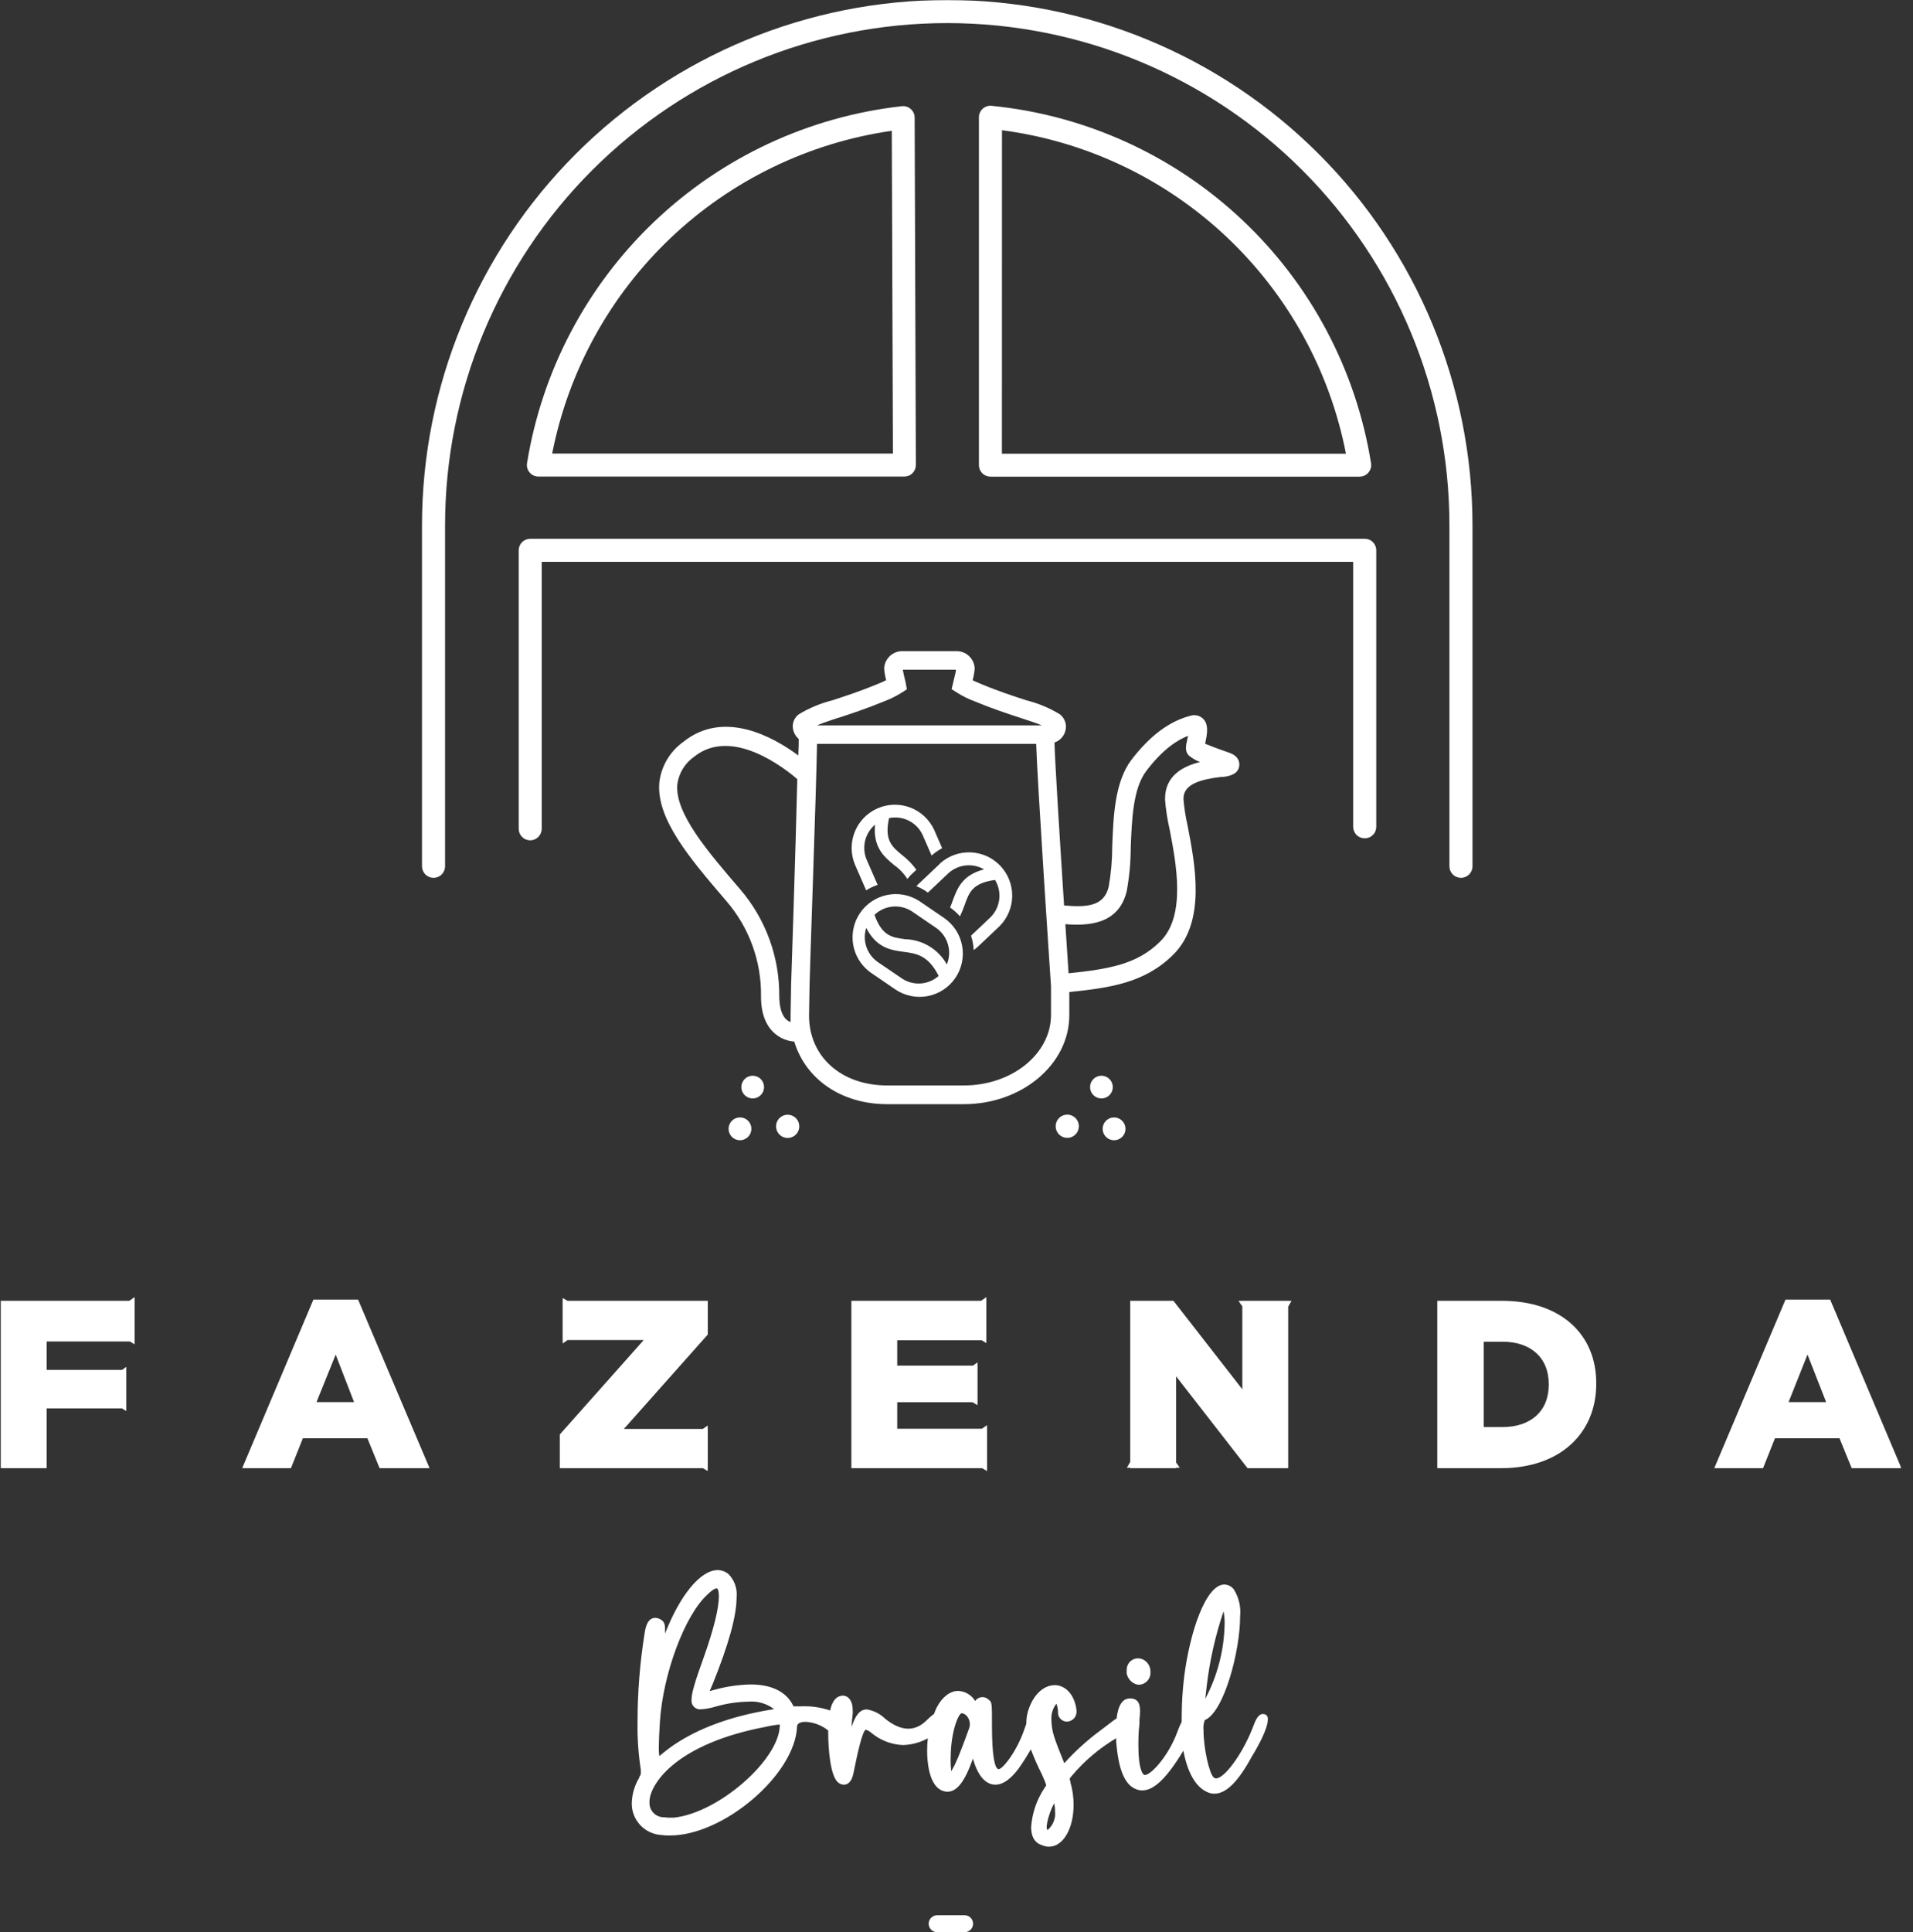<svg xmlns="http://www.w3.org/2000/svg" width="1543" height="1558" viewBox="0 0 1543 1558" fill="none"><rect x="0" y="0" width="1543" height="1558" fill="#333333" stroke="none"/><g clip-path="url(#clip0_362_298)"><mask id="mask0_362_298" style="mask-type:luminance" maskUnits="userSpaceOnUse" x="0" y="0" width="1534" height="1558"><path d="M1533.62 0H0.29V1558H1533.62V0Z" fill="white"></path></mask><g mask="url(#mask0_362_298)"><path d="M1100.61 434.43H427.63C425.2 434.444 422.871 435.408 421.143 437.116C419.413 438.825 418.422 441.141 418.38 443.572V668.114C418.359 669.345 418.581 670.568 419.036 671.711C419.49 672.855 420.167 673.897 421.027 674.778C421.887 675.659 422.914 676.361 424.048 676.84C425.181 677.322 426.398 677.573 427.63 677.58C430.097 677.58 432.463 676.599 434.208 674.854C435.953 673.111 436.933 670.744 436.933 668.276V453.038H1091.46V666.653C1091.46 669.121 1092.44 671.487 1094.19 673.232C1095.93 674.977 1098.3 675.957 1100.77 675.957C1101.99 675.965 1103.2 675.73 1104.33 675.268C1105.45 674.807 1106.48 674.126 1107.35 673.266C1108.21 672.408 1108.9 671.386 1109.36 670.259C1109.83 669.133 1110.07 667.926 1110.07 666.707V443.734C1110.08 442.509 1109.84 441.297 1109.38 440.165C1108.91 439.032 1108.23 438.004 1107.36 437.139C1106.5 436.273 1105.47 435.589 1104.34 435.123C1103.21 434.659 1101.99 434.422 1100.77 434.43H1100.61Z" fill="white"></path><path d="M427.198 380.976C428.064 382.012 429.148 382.846 430.373 383.416C431.598 383.986 432.933 384.279 434.284 384.275H729.417C730.643 384.276 731.859 384.033 732.991 383.562C734.122 383.09 735.151 382.4 736.015 381.531C736.88 380.662 737.564 379.629 738.03 378.494C738.494 377.359 738.729 376.143 738.721 374.917L737.748 94.875C737.748 93.567 737.472 92.272 736.939 91.077C736.405 89.882 735.626 88.814 734.65 87.941C733.675 87.067 732.527 86.41 731.28 86.011C730.034 85.612 728.718 85.481 727.417 85.625C652.494 93.996 582.373 126.674 527.778 178.662C473.182 230.649 437.113 299.088 425.088 373.51C424.87 374.833 424.947 376.188 425.311 377.478C425.676 378.769 426.321 379.962 427.198 380.976ZM719.303 105.478L720.222 365.722H445.373C458.415 299.314 491.771 238.602 540.826 191.978C589.881 145.357 652.21 115.129 719.194 105.478H719.303Z" fill="white"></path><path d="M798.825 384.338H1096.72C1098.06 384.324 1099.39 384.02 1100.6 383.449C1101.82 382.875 1102.9 382.048 1103.76 381.021C1104.63 379.995 1105.27 378.793 1105.63 377.499C1105.99 376.206 1106.07 374.848 1105.86 373.52C1093.83 298.427 1057.28 229.428 1001.91 177.291C946.547 125.153 875.479 92.811 799.799 85.31C798.499 85.18 797.188 85.325 795.947 85.735C794.709 86.145 793.568 86.811 792.604 87.69C791.655 88.567 790.896 89.628 790.374 90.81C789.854 91.992 789.581 93.269 789.575 94.56V375.035C789.575 377.492 790.547 379.851 792.28 381.595C794.014 383.338 796.367 384.324 798.825 384.338ZM808.182 105C875.935 113.903 939.176 143.876 988.963 190.684C1038.75 237.491 1072.57 298.764 1085.63 365.839H808.129L808.182 105Z" fill="white"></path><path d="M607.816 867.395C606.615 867.303 605.409 867.448 604.264 867.822C603.119 868.195 602.059 868.792 601.146 869.576C600.232 870.358 599.481 871.315 598.936 872.388C598.392 873.461 598.063 874.633 597.971 875.833C597.879 877.034 598.024 878.241 598.398 879.385C598.772 880.53 599.367 881.59 600.151 882.504C600.934 883.417 601.891 884.168 602.965 884.713C604.038 885.259 605.21 885.586 606.409 885.678C608.834 885.865 611.233 885.081 613.079 883.498C614.925 881.915 616.067 879.664 616.254 877.24C616.441 874.815 615.656 872.416 614.075 870.57C612.492 868.724 610.24 867.582 607.816 867.395Z" fill="white"></path><path d="M597.587 901.036C595.771 900.892 593.955 901.289 592.366 902.178C590.777 903.068 589.487 904.408 588.659 906.031C587.833 907.653 587.508 909.485 587.724 911.294C587.939 913.102 588.687 914.806 589.873 916.188C591.059 917.572 592.627 918.57 594.38 919.061C596.134 919.55 597.995 919.508 599.724 918.939C601.455 918.372 602.977 917.302 604.099 915.869C605.221 914.434 605.891 912.698 606.026 910.882C606.121 909.68 605.979 908.473 605.607 907.326C605.233 906.181 604.638 905.12 603.854 904.204C603.069 903.289 602.113 902.538 601.036 901.995C599.961 901.451 598.789 901.125 597.587 901.036Z" fill="white"></path><path d="M636.114 898.865C634.266 898.709 632.412 899.106 630.79 900.007C629.167 900.906 627.849 902.267 627.001 903.919C626.155 905.569 625.817 907.434 626.033 909.277C626.249 911.12 627.007 912.857 628.212 914.267C629.416 915.679 631.013 916.699 632.8 917.201C634.587 917.702 636.481 917.66 638.244 917.082C640.007 916.504 641.559 915.415 642.701 913.952C643.843 912.491 644.525 910.723 644.661 908.873C644.84 906.415 644.044 903.986 642.444 902.113C640.844 900.239 638.569 899.072 636.114 898.865Z" fill="white"></path><path d="M897.547 875.833C897.36 873.409 896.218 871.157 894.371 869.576C892.525 867.993 890.126 867.208 887.702 867.395C885.277 867.582 883.026 868.724 881.443 870.57C879.862 872.416 879.076 874.816 879.263 877.24C879.355 878.441 879.684 879.611 880.228 880.685C880.773 881.758 881.524 882.715 882.439 883.498C883.352 884.282 884.411 884.877 885.556 885.251C886.701 885.627 887.907 885.772 889.108 885.678C890.308 885.586 891.48 885.259 892.553 884.714C893.627 884.168 894.583 883.417 895.367 882.504C896.151 881.59 896.746 880.53 897.12 879.385C897.494 878.242 897.639 877.034 897.547 875.833Z" fill="white"></path><path d="M897.917 901.033C896.101 901.167 894.365 901.837 892.932 902.959C891.497 904.081 890.426 905.603 889.859 907.334C889.291 909.063 889.249 910.924 889.738 912.678C890.228 914.432 891.227 916.001 892.611 917.185C893.993 918.371 895.697 919.119 897.504 919.335C899.313 919.55 901.145 919.225 902.767 918.399C904.391 917.572 905.732 916.283 906.62 914.694C907.51 913.105 907.907 911.287 907.762 909.471C907.569 907.049 906.424 904.802 904.579 903.222C902.735 901.641 900.34 900.854 897.917 901.033Z" fill="white"></path><path d="M859.409 898.865C857.074 899.222 854.959 900.451 853.492 902.302C852.026 904.153 851.312 906.491 851.498 908.847C851.681 911.201 852.75 913.399 854.489 915C856.228 916.6 858.507 917.483 860.869 917.472C862.156 917.466 863.427 917.195 864.605 916.676C865.783 916.156 866.841 915.398 867.712 914.451C868.584 913.505 869.251 912.388 869.672 911.172C870.092 909.955 870.257 908.665 870.156 907.382C870.055 906.099 869.69 904.851 869.086 903.715C868.481 902.579 867.648 901.579 866.64 900.78C865.63 899.98 864.468 899.398 863.223 899.069C861.98 898.739 860.68 898.669 859.409 898.865Z" fill="white"></path><path d="M991.129 606.821C987.179 605.523 977.496 601.952 972.142 599.735C972.142 599.735 972.142 599.356 972.142 599.194C973.601 592.216 975.279 584.209 970.249 579.395C968.916 578.169 967.287 577.312 965.522 576.913C963.755 576.515 961.916 576.588 960.187 577.124C942.985 581.614 927.407 593.352 912.638 612.609C899.062 630.513 898.034 658.21 897.114 682.605C897.113 693.488 896.153 704.348 894.246 715.061C890.46 730.911 876.451 731.668 858.275 730.099C854.921 678.278 850.756 611.906 850.54 598.707C853.179 597.812 855.482 596.128 857.136 593.885C858.789 591.641 859.716 588.944 859.79 586.157V585.454C859.693 583.622 859.21 581.83 858.37 580.199C857.53 578.566 856.356 577.132 854.921 575.988C846.528 570.876 837.409 567.064 827.874 564.682C817.921 561.436 805.534 557.434 791.632 551.646C788.224 550.239 786.222 549.32 784.491 548.508C785.372 545.381 785.934 542.173 786.168 538.934C785.986 535.078 784.284 531.451 781.436 528.846C778.588 526.241 774.824 524.87 770.968 525.032H728.343C724.487 524.87 720.722 526.241 717.874 528.846C715.026 531.451 713.325 535.078 713.143 538.934C713.373 542.151 713.917 545.341 714.765 548.453C713.088 549.32 711.032 550.239 707.624 551.646C693.668 557.434 681.282 561.436 671.382 564.682C661.86 567.076 652.745 570.868 644.335 575.933C642.66 577.164 641.331 578.808 640.479 580.702C639.625 582.599 639.278 584.682 639.467 586.752C639.862 590.27 641.56 593.511 644.228 595.84C644.228 598.869 644.228 603.413 643.902 609.147C624.267 594.542 583.967 571.66 550.97 598.328C545.703 602.116 541.28 606.956 537.983 612.543C534.686 618.13 532.588 624.342 531.821 630.784C529.116 660.427 556.758 692.559 585.915 726.584C604.363 747.982 614.297 775.418 613.826 803.666C613.826 818.001 618.262 828.387 626.322 834.446C630.478 837.593 635.458 839.472 640.657 839.855C649.745 870.04 678.522 890.325 715.576 890.325H777.406C824.304 890.325 862.494 858.139 862.494 818.542V799.88C894.95 796.58 923.241 792.632 946.123 769.967C973.17 743.46 963.865 696.562 957.861 665.567C956.281 658.599 955.178 651.532 954.561 644.415C954.237 631.975 968.896 628.458 984.746 626.456H986.584C990.263 625.97 998.81 624.834 999.567 617.423C999.837 614.88 999.458 609.58 991.129 606.821ZM638.114 793.497L637.681 818.706C637.681 820.49 637.681 822.22 637.681 824.115C636.712 823.768 635.799 823.275 634.976 822.654C629.838 818.759 628.648 810.158 628.54 803.613C628.875 771.892 617.667 741.131 597.003 717.063C571.039 686.879 544.154 655.667 546.318 632.353C546.929 627.905 548.456 623.635 550.802 619.807C553.149 615.98 556.263 612.682 559.949 610.121C590.351 585.778 633.083 619.587 643.09 628.242C641.738 685.797 638.169 792.037 638.114 793.497ZM675.98 578.909C686.149 575.555 698.808 571.443 713.305 565.439C718.177 563.606 722.852 561.287 727.26 558.515L731.48 555.81L730.56 550.889C730.56 550.401 730.236 549.211 729.857 547.696C729.478 546.182 728.559 542.287 728.181 540.015H771.075C771.075 541.422 770.265 544.18 769.075 549.265L767.561 555.703L771.996 558.515C776.398 561.298 781.075 563.617 785.951 565.439C800.395 571.443 812.998 575.555 823.222 578.909C829.93 581.072 836.042 583.074 840.424 584.912H658.887C663.268 583.019 669.327 581.072 675.98 578.8V578.909ZM847.726 818.38C847.726 849.755 816.245 875.233 777.406 875.233H715.684C678.522 875.233 652.557 852.027 652.557 818.868L652.99 793.876C652.99 787.007 658.399 637.005 658.994 599.788H835.771C836.421 625.482 847.023 785.276 847.726 795.228V818.38ZM939.685 644.632C940.313 652.59 941.525 660.491 943.309 668.271C948.719 696.128 956.887 738.593 935.737 759.203C917.4 777.378 895.275 781.326 861.899 784.788C861.304 775.971 860.385 761.853 859.302 745.191C876.504 746.491 902.253 746.112 908.798 718.523C910.942 706.854 912.028 695.013 912.043 683.147C912.91 660.969 913.829 635.761 924.593 621.642C938.604 603.142 950.775 596.219 958.185 593.352C958.185 594.433 957.806 595.407 957.644 596.164C956.454 601.573 955.642 605.63 958.726 609.039C961.48 611.355 964.609 613.184 967.977 614.449C954.616 617.64 939.307 625.375 939.74 644.632H939.685Z" fill="white"></path><path d="M758.241 696.339L740.282 713.324L739.199 714.515C741.611 715.549 743.943 716.761 746.177 718.138L746.503 718.408L748.451 719.707L765.11 703.965C768.957 700.516 773.796 698.371 778.936 697.836C784.076 697.302 789.251 698.406 793.726 700.991C775.875 705.642 772.089 716.515 768.41 726.305C767.762 728.253 767.058 730.093 766.301 731.715L767.058 732.257C769.699 734.197 772.128 736.409 774.307 738.855C775.748 735.848 777.012 732.76 778.093 729.605C781.717 719.436 784.476 711.972 802.597 709.537C805.431 714.214 806.62 719.706 805.974 725.135C805.327 730.567 802.881 735.625 799.028 739.505L783.231 754.435C784.444 758.202 785.154 762.111 785.341 766.066C786.382 765.354 787.376 764.576 788.317 763.74L806.168 746.862C812.611 740.443 816.294 731.76 816.429 722.664C816.565 713.57 813.143 704.782 806.893 698.173C800.644 691.565 792.061 687.658 782.973 687.284C773.885 686.911 765.011 690.102 758.241 696.177V696.339Z" fill="white"></path><path d="M698.638 717.875C701.535 716.047 704.64 714.576 707.888 713.492L698.91 692.883C696.96 688.101 696.576 682.824 697.81 677.811C699.043 672.797 701.834 668.302 705.779 664.971C704.157 683.309 713.028 690.719 721.033 697.428C725.353 700.442 729.03 704.284 731.852 708.732C732.447 708.03 733.042 707.326 733.745 706.623V706.352L739.154 701.323C735.921 696.825 732.039 692.833 727.633 689.476C719.302 682.605 713.19 677.521 717.085 659.669C722.451 658.54 728.043 659.255 732.95 661.7C737.859 664.146 741.8 668.176 744.132 673.14L751.434 689.854L752.03 689.313C754.457 687.227 757.104 685.412 759.927 683.904L753.489 669.136C749.664 660.849 742.744 654.389 734.212 651.146C725.681 647.902 716.217 648.129 707.852 651.781C699.486 655.433 692.885 662.218 689.463 670.68C686.044 679.143 686.075 688.609 689.551 697.049L698.638 717.875Z" fill="white"></path><path d="M761.334 740.053L740.995 726.204C733.353 721.441 724.164 719.818 715.352 721.673C706.54 723.53 698.785 728.722 693.712 736.163C688.64 743.604 686.641 752.718 688.135 761.6C689.627 770.481 694.496 778.441 701.724 783.814L722.116 797.771C729.771 802.971 739.177 804.917 748.266 803.183C757.355 801.449 765.384 796.174 770.584 788.521C775.785 780.866 777.732 771.461 775.997 762.37C774.263 753.28 768.989 745.254 761.334 740.053ZM727.797 789.169L707.674 775.483C703.489 772.458 700.368 768.186 698.756 763.281C697.143 758.375 697.121 753.086 698.695 748.167C707.024 764.395 718.547 766.126 728.824 767.479C739.102 768.831 748.623 770.129 757.115 786.897C753.149 790.429 748.133 792.564 742.839 792.975C737.544 793.385 732.259 792.048 727.797 789.169ZM763.715 777.648C760.368 771.64 755.517 766.606 749.637 763.04C743.757 759.475 737.05 757.499 730.176 757.308C719.357 755.903 711.569 754.82 705.348 737.672C709.3 733.89 714.409 731.546 719.853 731.017C725.298 730.487 730.762 731.802 735.37 734.751L755.439 748.437C759.899 751.666 763.143 756.306 764.645 761.606C766.147 766.905 765.818 772.558 763.715 777.648Z" fill="white"></path><path d="M1178.39 707.813C1175.92 707.813 1173.55 706.833 1171.81 705.088C1170.06 703.344 1169.08 700.977 1169.08 698.509V423.661C1169.08 316.233 1126.41 213.208 1050.45 137.245C974.486 61.283 871.458 18.608 764.033 18.608C656.606 18.608 553.58 61.283 477.618 137.245C401.656 213.208 358.981 316.233 358.981 423.661V698.509C358.981 700.977 358.001 703.344 356.256 705.088C354.511 706.833 352.144 707.813 349.676 707.813C347.209 707.813 344.842 706.833 343.097 705.088C341.352 703.344 340.372 700.977 340.372 698.509V423.661C340.372 311.298 385.007 203.539 464.459 124.087C543.911 44.636 651.671 0 764.033 0C876.394 0 984.153 44.636 1063.61 124.087C1143.06 203.539 1187.69 311.298 1187.69 423.661V698.509C1187.69 700.977 1186.71 703.344 1184.97 705.088C1183.22 706.833 1180.86 707.813 1178.39 707.813Z" fill="white"></path><path d="M0.29 1048.87V1183.84H37.669V1135.64H98.362L101.878 1137.75V1102.16L98.415 1104.59H37.669V1081.65H104.69L108.585 1083.98V1045.9L104.312 1048.87H0.29Z" fill="white"></path><path d="M252.793 1047.89L195.345 1183.83H234.67L244.3 1159.7H296.337L306.182 1183.83H346.482L288.818 1047.89H252.793ZM255.281 1130.55L270.752 1092.25L285.573 1130.55H255.281Z" fill="white"></path><path d="M1211.33 1048.87H1159.3V1183.83H1210.58C1259.26 1183.83 1287.5 1154.89 1287.5 1115.94V1115.56C1287.71 1076.45 1259.53 1048.87 1211.33 1048.87ZM1249.2 1116.54C1249.2 1138.17 1234.32 1150.67 1211.98 1150.67H1196.78V1081.86H1211.98C1234.32 1081.86 1249.2 1094.41 1249.2 1116V1116.54Z" fill="white"></path><path d="M1476.18 1047.89H1440.16L1382.71 1183.83H1422.04L1431.66 1159.7H1483.7L1493.55 1183.83H1533.63L1476.18 1047.89ZM1442.65 1130.55L1457.9 1092.19L1472.94 1130.55H1442.65Z" fill="white"></path><path d="M570.877 1076.08V1048.87H457.713L453.873 1046.6V1048.87H453.818V1080.51H453.873V1083.27L457.821 1080.51H519.217L451.547 1156.62V1183.83H566.982L570.823 1186.11V1183.83H570.877V1152.19H570.823V1149.43L566.873 1152.19H503.205L570.877 1076.08Z" fill="white"></path><path d="M1041.74 1048.92H1039.04V1048.87H1002.04V1048.92H998.956L1002.04 1053.36V1120.21L946.486 1048.87H911.594V1178.85L908.89 1183.45H911.594V1183.83H948.65V1183.45H951.569L948.65 1179.28V1109.77L1006.26 1183.83H1039.04V1053.52L1041.74 1048.92Z" fill="white"></path><path d="M796.176 1152.03H796.123V1149.11L791.957 1152.03H723.692V1130.61H784.438V1130.66L788.441 1133.04V1130.61H788.495V1101.13H788.441V1098.53L784.764 1101.13H723.692V1080.68H791.795L795.583 1082.95V1045.9L791.309 1048.87H686.692V1183.84H792.228L796.123 1186.16V1183.84H796.176V1152.03Z" fill="white"></path><path d="M915.449 1357.75C916.513 1358.19 917.651 1358.43 918.802 1358.45C920.089 1358.39 921.35 1358.06 922.509 1357.5C923.669 1356.94 924.705 1356.15 925.556 1355.18C926.408 1354.22 927.058 1353.09 927.468 1351.87C927.878 1350.64 928.04 1349.35 927.945 1348.07C927.993 1346.35 927.631 1344.64 926.888 1343.09C926.145 1341.54 925.042 1340.18 923.671 1339.14C922.027 1337.87 920.014 1337.17 917.938 1337.14C916.693 1337.15 915.46 1337.41 914.318 1337.9C913.176 1338.4 912.146 1339.12 911.291 1340.03C910.437 1340.93 909.775 1342 909.345 1343.17C908.917 1344.34 908.73 1345.58 908.795 1346.82C908.699 1347.74 908.699 1348.67 908.795 1349.58C909.206 1351.36 910.02 1353.02 911.174 1354.44C912.327 1355.86 913.79 1356.99 915.449 1357.75Z" fill="white"></path><path d="M1021.63 1383.06C1020.82 1382.43 1019.84 1382.07 1018.82 1382.03C1014.81 1382.03 1012.81 1386.57 1010.05 1394.04C1001.88 1414.54 987.657 1433.96 980.841 1433.96C980.162 1433.96 979.506 1433.71 979.003 1433.25C975.217 1429.9 970.727 1409.18 970.727 1395.06C970.448 1392.32 970.8 1389.54 971.755 1386.95C987.224 1380.62 1000.26 1331.4 1000.26 1303.43C1001.03 1295.87 999.302 1288.27 995.338 1281.79C994.452 1280.54 993.286 1279.52 991.934 1278.79C990.583 1278.07 989.081 1277.67 987.55 1277.63C972.565 1277.63 959.637 1316.09 955.094 1352.33C953.866 1362.58 953.216 1372.89 953.146 1383.22C953.146 1384.95 953.146 1386.62 953.146 1388.25C951.83 1390.88 950.674 1393.59 949.684 1396.36C942.813 1415.3 928.587 1431.25 923.34 1431.25C921.88 1431.25 918.202 1427.03 918.202 1407.56C918.202 1402.91 918.202 1397.34 919.066 1389.98V1387C919.338 1384.08 919.554 1381.59 919.554 1379.86C919.554 1374.72 918.58 1369.48 911.44 1369.48C905.435 1369.48 901.866 1374.89 900.621 1385.71C899.496 1386.26 898.443 1386.95 897.483 1387.76L891.643 1392.25L887.205 1395.61C876.759 1403.32 867.118 1412.08 858.429 1421.73C855.939 1415.73 851.289 1403.88 850.206 1400.1C848.798 1395.74 848.068 1391.2 848.042 1386.62C847.768 1382.24 849.03 1377.9 851.613 1374.35L852.153 1373.81C853.066 1376.39 853.489 1379.12 853.398 1381.87C853.627 1383.53 854.417 1385.06 855.637 1386.21C856.857 1387.36 858.434 1388.06 860.105 1388.19C861.227 1388.23 862.343 1388.03 863.38 1387.6C864.418 1387.17 865.356 1386.53 866.13 1385.72C866.906 1384.91 867.503 1383.95 867.881 1382.89C868.258 1381.84 868.411 1380.71 868.327 1379.59C868.307 1378.76 868.198 1377.92 868.003 1377.11V1376.73C865.353 1363.47 857.184 1358.77 850.801 1358.77C841.389 1358.77 833.004 1367.04 829.164 1379.86C828.221 1383.15 827.765 1386.56 827.811 1389.98C827.325 1391.22 826.838 1392.52 826.351 1394.04C820.347 1411.94 808.824 1426.49 805.526 1426.49C802.226 1426.49 800.116 1414.92 800.116 1392.03C800.116 1372.56 800.116 1372.56 797.357 1370.4C796.608 1369.68 795.713 1369.14 794.733 1368.81C793.753 1368.47 792.714 1368.36 791.684 1368.46C790.656 1368.57 789.662 1368.9 788.774 1369.43C787.886 1369.96 787.123 1370.68 786.538 1371.53C785.105 1369.17 783.112 1367.19 780.735 1365.77C778.359 1364.36 775.67 1363.55 772.907 1363.42C766.415 1363.42 760.087 1368.18 755.651 1376.56C754.764 1378.31 754.006 1380.12 753.379 1381.97C751.465 1383.37 749.656 1384.91 747.97 1386.57C738.287 1396.58 726.981 1396.31 713.89 1385.81C709.869 1381.84 704.704 1379.23 699.124 1378.35C693.714 1378.35 690.143 1382.73 686.952 1392.25C686.952 1388.52 687.439 1384.95 687.764 1382.08C687.861 1381 687.861 1379.92 687.764 1378.84C687.764 1370.78 683.76 1367.21 679.812 1367.21C678.535 1367.26 677.285 1367.58 676.146 1368.16C675.006 1368.74 674.006 1369.56 673.212 1370.56C671.309 1373.1 670.079 1376.07 669.642 1379.21C662.077 1376.64 654.096 1375.5 646.111 1375.86H640.054C639.887 1375.58 639.742 1375.3 639.62 1375C634.211 1364.18 622.419 1358.23 605.488 1358.23C595.761 1358.43 586.095 1359.83 576.71 1362.39L573.032 1363.42H572.491C572.87 1362.5 573.301 1361.42 573.789 1360.34L574.708 1358.23C587.798 1325.77 594.128 1302.94 594.128 1287.91C594.473 1284.52 594.077 1281.1 592.965 1277.89C591.852 1274.68 590.053 1271.74 587.691 1269.3C585.215 1267.19 582.073 1266.02 578.82 1266C565.08 1266 548.58 1286.01 536.411 1317.17C536.411 1315.76 536.411 1314.52 536.411 1313.49C536.411 1308.89 535.273 1306.84 531.812 1305.27C530.779 1304.78 529.654 1304.53 528.512 1304.51C522.021 1304.51 520.614 1312.9 520.074 1316.03C516.171 1340.12 514.217 1364.49 514.231 1388.9C514.024 1401.66 514.91 1414.42 516.883 1427.03V1428.22C516.931 1428.78 516.931 1429.34 516.883 1429.9C516.883 1430.44 516.883 1430.87 515.583 1432.98V1433.42C511.847 1439.62 509.78 1446.68 509.579 1453.92C509.484 1460.45 511.911 1466.76 516.355 1471.55C520.798 1476.33 526.916 1479.22 533.435 1479.61C535.764 1479.93 538.117 1480.05 540.468 1479.99C583.741 1479.99 641.244 1430.87 642.866 1392.36C642.866 1388.84 647.247 1388.36 649.79 1388.36C656.45 1388.7 662.83 1391.15 668.02 1395.33V1397.39C668.02 1409.67 669.642 1431.9 675.917 1437.15C677.223 1438.33 678.913 1439.01 680.677 1439.04C682.841 1439.04 686.791 1437.85 688.358 1429.9C691.226 1415.89 695.607 1394.69 698.528 1394.69C700.033 1395.28 701.439 1396.1 702.693 1397.12C709.847 1403.17 718.81 1406.67 728.171 1407.07C735.233 1406.91 742.152 1405.05 748.349 1401.66C748.023 1404.91 747.808 1408.26 747.808 1411.56C747.808 1419.24 748.889 1437.8 758.627 1443.21C760.292 1444.11 762.142 1444.63 764.035 1444.72C771.879 1444.72 778.1 1436.72 784.753 1418C789.784 1436.12 798.007 1439.04 802.874 1439.04C809.419 1439.04 816.397 1433.63 822.997 1424.06C825.918 1419.79 828.84 1415.13 831.49 1410.54C834.067 1417.4 837.028 1424.12 840.361 1430.66L841.875 1434.17C842.703 1435.91 843.373 1437.72 843.877 1439.58L843.39 1440.29L842.525 1441.64C836.234 1451.03 832.506 1461.9 831.706 1473.17C831.706 1483.45 836.792 1486.64 840.037 1487.62C841.947 1488.53 844.033 1489.01 846.149 1489.02C857.455 1489.02 865.948 1474.53 865.948 1455.32C865.965 1449.14 865.091 1442.98 863.351 1437.04V1436.39C863.086 1435.67 862.887 1434.93 862.756 1434.17C863.069 1433.68 863.412 1433.21 863.784 1432.77L864.27 1432.17C874.472 1420.01 886.651 1409.66 900.297 1401.56V1403.99C902.028 1426.98 907.275 1439.31 916.525 1442.72C918.054 1443.34 919.69 1443.65 921.34 1443.64C930.806 1443.64 941.137 1433.69 954.498 1411.62C957.906 1429.74 964.83 1441.64 974.675 1445.37C976.203 1445.99 977.84 1446.3 979.489 1446.29C988.955 1446.29 998.638 1436.72 1009.73 1416.32C1015.95 1406.26 1022.55 1393.22 1022.55 1387C1022.69 1386.32 1022.68 1385.61 1022.52 1384.93C1022.36 1384.25 1022.06 1383.61 1021.63 1383.06ZM844.527 1470.58V1470.2C845.641 1464.54 847.573 1459.07 850.26 1453.97C850.747 1456.12 850.982 1458.32 850.963 1460.52C851.283 1463.31 850.912 1466.13 849.883 1468.74C848.855 1471.36 847.202 1473.68 845.068 1475.5H844.689C844.303 1474.62 844.136 1473.65 844.201 1472.69C844.276 1471.98 844.384 1471.28 844.527 1470.58ZM986.9 1299.21C987.527 1302.53 987.816 1305.9 987.766 1309.27C987.405 1330.4 982.047 1351.14 972.134 1369.8C972.403 1367.15 972.782 1363.64 973.377 1358.98C975.814 1338.65 980.344 1318.62 986.9 1299.21ZM541.225 1424.38C558.047 1409.78 584.174 1398.74 616.955 1392.52C620.91 1391.58 624.921 1390.89 628.964 1390.47V1391.01C628.964 1418.65 579.468 1461.87 543.604 1465.6H541.873H539.006L535.49 1465.28C533.934 1465.3 532.388 1465.01 530.95 1464.41C529.51 1463.82 528.206 1462.94 527.119 1461.83C526.03 1460.71 525.181 1459.39 524.62 1457.94C524.06 1456.48 523.802 1454.93 523.861 1453.38C523.59 1445.05 530.406 1433.79 541.225 1424.38ZM578.062 1280.77C579.739 1280.77 579.848 1286.17 579.848 1287.15C579.848 1296.67 575.682 1313.55 568.163 1334.8C560.968 1354.87 557.777 1364.77 557.777 1370.51C557.645 1371.55 557.754 1372.62 558.097 1373.62C558.438 1374.61 559.005 1375.52 559.751 1376.27C560.497 1377.01 561.404 1377.58 562.403 1377.92C563.402 1378.26 564.466 1378.37 565.513 1378.24C569.534 1377.97 573.51 1377.22 577.358 1376.02C585.912 1373.56 594.75 1372.24 603.648 1372.07C611.044 1371.44 618.41 1373.58 624.312 1378.08L622.905 1378.35L620.471 1378.73C588.719 1384.14 563.565 1393.55 543.604 1406.91C539.521 1409.73 535.583 1412.77 531.812 1416C531.455 1413.64 531.31 1411.25 531.38 1408.86C531.38 1404.37 531.704 1398.04 532.245 1388.52C534.733 1349.63 552.259 1302.46 570.596 1285.74C575.032 1281.41 577.143 1280.77 578.008 1280.77H578.062ZM766.794 1418.05C766.794 1396.42 772.96 1382.08 775.503 1381.43C779.019 1381.43 782.265 1385.65 782.265 1390.3C782.283 1391.37 782.101 1392.44 781.724 1393.44C777.667 1404.69 773.069 1416.97 770.203 1422.81C768.903 1425.36 767.93 1427.03 767.281 1428.22C766.862 1424.85 766.682 1421.45 766.739 1418.05H766.794Z" fill="white"></path><path d="M778.053 1544.32H755.873C752.109 1544.32 749.059 1547.37 749.059 1551.14C749.059 1554.9 752.109 1557.95 755.873 1557.95H778.053C781.817 1557.95 784.868 1554.9 784.868 1551.14C784.868 1547.37 781.817 1544.32 778.053 1544.32Z" fill="white"></path></g></g><defs><clipPath id="clip0_362_298"><rect width="1542.42" height="1558" fill="white" transform="translate(0.29)"></rect></clipPath></defs></svg>